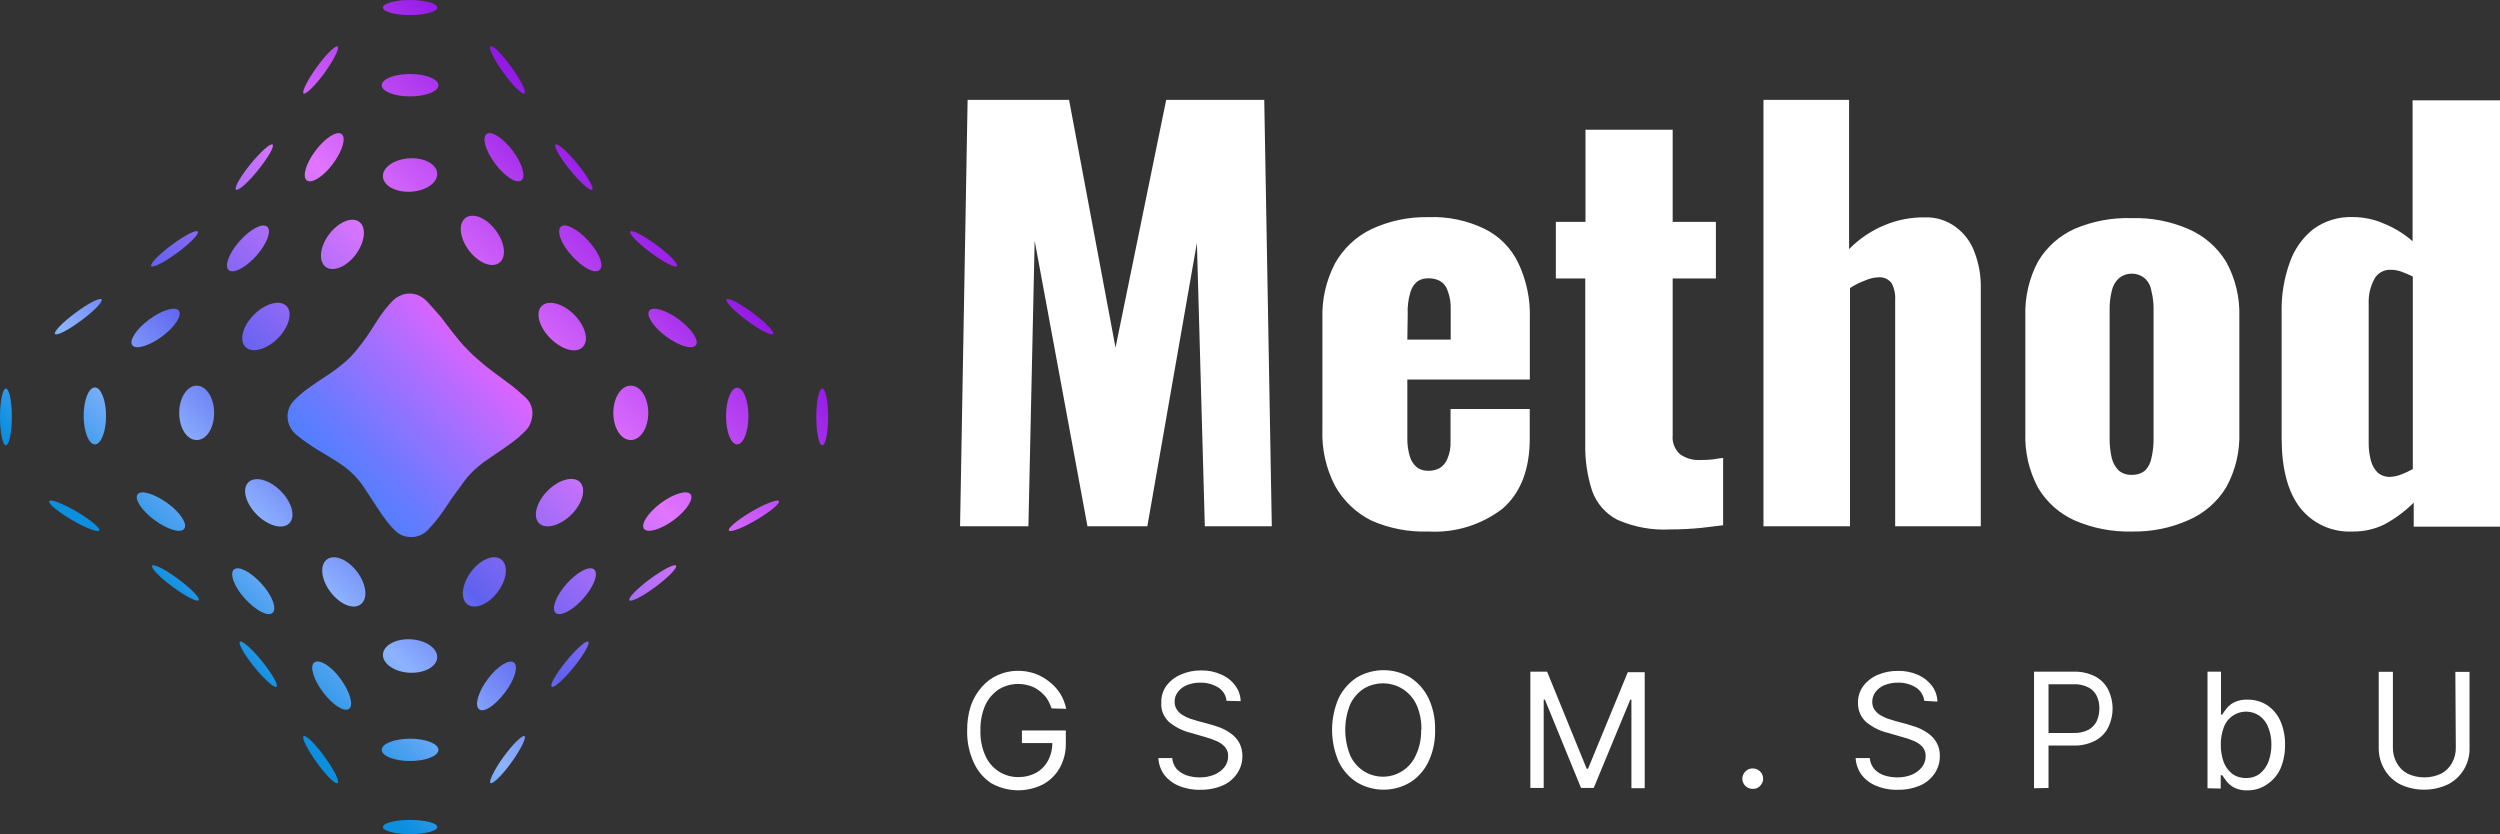 <?xml version="1.0" encoding="UTF-8"?> <svg xmlns="http://www.w3.org/2000/svg" width="1615" height="539" viewBox="0 0 1615 539" fill="none"><rect x="0" y="0" width="1615" height="539" fill="#333333" stroke="none"/><path d="M620.206 339.947L625.078 64.511H690.612L720.626 224.569L753.368 64.511H816.709L821.581 339.947H778.315L773.199 156.843L741.187 339.947H702.5L668.394 155.479L664.35 339.947H620.206ZM922.829 343.358C910.16 343.812 897.551 341.396 885.946 336.293C876.019 331.345 867.817 323.516 862.412 313.831C856.581 302.578 853.777 290.002 854.275 277.337V205.762C853.885 193.388 856.687 181.122 862.412 170.145C867.795 160.527 876.013 152.802 885.946 148.024C897.485 142.652 910.104 140.001 922.829 140.277C935.296 139.793 947.692 142.369 958.934 147.78C968.486 152.448 976.179 160.21 980.762 169.804C986.123 181.028 988.697 193.379 988.266 205.81V245.179H909.138V282.892C909.044 287.033 909.62 291.163 910.843 295.121C911.668 297.938 913.376 300.414 915.716 302.186C917.829 303.555 920.314 304.236 922.829 304.135C925.285 304.173 927.712 303.604 929.894 302.479C932.228 301.072 934.028 298.93 935.01 296.388C936.535 292.839 937.235 288.991 937.057 285.133V264.23H988.217V283.233C988.217 303.177 982.419 318.249 970.822 328.448C957.147 339.044 940.102 344.339 922.829 343.358ZM909.138 219.404H937.154V199.915C937.333 195.724 936.636 191.542 935.108 187.636C934.291 185.021 932.516 182.811 930.138 181.449C927.817 180.271 925.236 179.701 922.635 179.792C920.106 179.7 917.614 180.417 915.521 181.838C913.361 183.689 911.815 186.153 911.087 188.903C909.719 193.482 909.142 198.261 909.382 203.033L909.138 219.404ZM1079.33 341.994C1067.52 342.684 1055.71 340.564 1044.88 335.806C1037.24 331.878 1031.39 325.187 1028.51 317.096C1025.36 307.343 1023.86 297.133 1024.08 286.887V179.889H1005.08V143.347H1024.22V83.806H1080.55V143.347H1108.47V179.889H1080.55V281.186C1080.31 283.453 1080.63 285.744 1081.47 287.861C1082.29 289.983 1083.59 291.885 1085.27 293.416C1088.96 296.043 1093.42 297.363 1097.94 297.168C1100.66 297.199 1103.38 297.085 1106.08 296.827C1108.61 296.388 1110.95 296.047 1113.14 295.803V339.314L1098.97 341.019C1092.53 341.653 1086.1 341.994 1079.48 341.994H1079.33ZM1139.21 339.947V64.511H1194.51V160.936C1201.13 154.173 1209.08 148.848 1217.85 145.295C1225.96 141.961 1234.66 140.304 1243.43 140.423C1250.52 140.173 1257.49 142.318 1263.21 146.514C1268.84 150.59 1273.12 156.258 1275.49 162.787C1278.38 170.273 1279.77 178.252 1279.59 186.272V339.947H1224.28V193.776C1224.52 189.992 1223.71 186.217 1221.95 182.862C1220.91 181.531 1219.55 180.49 1218 179.841C1216.45 179.192 1214.75 178.957 1213.08 179.159C1210.23 179.3 1207.43 179.996 1204.84 181.205C1201.41 182.427 1198.14 184.063 1195.1 186.077V339.947H1139.21ZM1377.23 343.358C1364.6 343.68 1352.05 341.27 1340.44 336.293C1330.48 331.876 1322.13 324.469 1316.57 315.098C1310.72 304.145 1307.9 291.836 1308.38 279.432V204.251C1307.97 191.963 1310.79 179.782 1316.57 168.927C1322.13 159.556 1330.48 152.148 1340.44 147.732C1352.06 142.809 1364.62 140.481 1377.23 140.91C1389.78 140.554 1402.26 142.966 1413.77 147.975C1423.89 152.343 1432.41 159.75 1438.13 169.17C1444.04 179.898 1446.96 192.011 1446.61 204.251V279.14C1447.07 291.578 1444.14 303.907 1438.13 314.806C1432.41 324.226 1423.89 331.633 1413.77 336.001C1402.37 341.078 1390 343.589 1377.52 343.358H1377.23ZM1377.23 306.718C1380.32 306.876 1383.35 305.887 1385.75 303.94C1387.91 301.706 1389.34 298.868 1389.85 295.803C1390.84 291.573 1391.29 287.235 1391.21 282.892V200.694C1391.32 196.462 1390.86 192.234 1389.85 188.124C1389.43 185.032 1387.99 182.169 1385.75 179.987C1383.38 177.935 1380.36 176.798 1377.22 176.78C1374.09 176.762 1371.05 177.865 1368.65 179.889C1366.36 182.079 1364.8 184.919 1364.17 188.026C1363.18 192.141 1362.72 196.366 1362.81 200.597V282.892C1362.75 287.234 1363.21 291.569 1364.17 295.803C1364.9 298.871 1366.45 301.683 1368.65 303.94C1369.91 304.984 1371.37 305.763 1372.94 306.23C1374.52 306.713 1376.17 306.879 1377.81 306.718H1377.23ZM1519.7 343.358C1513.26 343.682 1506.84 342.468 1500.97 339.816C1495.1 337.164 1489.94 333.15 1485.93 328.107C1477.99 317.924 1473.94 302.82 1473.94 282.892V201.669C1473.7 190.805 1475.45 179.988 1479.11 169.755C1482.03 161.173 1487.36 153.613 1494.46 147.975C1501.78 142.659 1510.66 139.933 1519.7 140.228C1526.85 140.21 1533.92 141.705 1540.45 144.613C1547.04 147.347 1553.15 151.132 1558.53 155.82V64.804H1615V340.24H1559.26V324.697C1553.64 330.316 1547.22 335.077 1540.21 338.827C1534 341.85 1527.18 343.4 1520.28 343.358H1519.7ZM1544.06 308.033C1546.28 307.967 1548.47 307.522 1550.54 306.718C1553.36 305.717 1556.08 304.461 1558.68 302.966V178.623C1556.37 177.496 1554.02 176.487 1551.61 175.602C1549.34 174.73 1546.93 174.284 1544.5 174.286C1542.25 174.161 1540.01 174.704 1538.07 175.845C1536.11 176.976 1534.55 178.676 1533.58 180.718C1531.19 185.332 1530.02 190.481 1530.17 195.676V286.302C1530.16 290.083 1530.63 293.85 1531.58 297.509C1532.33 300.474 1533.86 303.183 1536.02 305.353C1538.46 307.361 1541.59 308.325 1544.74 308.033H1544.06Z" fill="white"></path><path d="M679.309 457.615C678.532 455.283 677.468 453.058 676.141 450.989C674.767 449.133 673.125 447.491 671.269 446.116C669.413 444.698 667.317 443.626 665.081 442.949C661.825 441.921 658.388 441.589 654.995 441.975C651.544 442.353 648.217 443.484 645.251 445.288C641.492 447.828 638.48 451.327 636.529 455.423C634.271 460.611 633.19 466.235 633.362 471.891C633.17 477.559 634.287 483.194 636.626 488.36C638.451 492.458 641.434 495.933 645.209 498.357C648.983 500.781 653.384 502.048 657.87 502.002C661.861 502.069 665.803 501.113 669.32 499.225C672.586 497.403 675.258 494.68 677.019 491.381C678.955 487.689 679.911 483.562 679.796 479.395L682.622 480.028H660.16V471.891H688.517V480.028C688.66 485.644 687.298 491.196 684.571 496.107C682.018 500.626 678.232 504.327 673.657 506.777C668.416 509.401 662.607 510.685 656.749 510.515C650.89 510.345 645.166 508.726 640.086 505.803C635.206 502.481 631.357 497.855 628.977 492.453C626.039 486.005 624.606 478.974 624.787 471.891C624.702 466.453 625.508 461.038 627.174 455.861C628.721 451.387 631.139 447.264 634.288 443.729C637.158 440.409 640.738 437.778 644.763 436.03C648.72 434.268 653.003 433.355 657.334 433.351C661.11 433.294 664.868 433.887 668.443 435.105C671.875 436.319 675.073 438.116 677.896 440.416C680.691 442.559 683.083 445.182 684.96 448.163C686.783 451.166 688.069 454.463 688.761 457.907L679.309 457.615ZM792.348 452.743C792.176 450.996 791.609 449.312 790.688 447.817C789.768 446.323 788.519 445.058 787.037 444.119C783.536 441.982 779.493 440.899 775.392 441C772.407 440.949 769.441 441.495 766.67 442.608C764.36 443.537 762.353 445.089 760.872 447.091C759.446 448.922 758.72 451.203 758.826 453.522C758.801 455.251 759.293 456.948 760.239 458.395C761.201 459.852 762.484 461.069 763.991 461.952C765.542 462.874 767.173 463.657 768.863 464.29L773.492 465.703L781.141 467.75C783.139 468.286 785.332 469.016 787.768 469.845C790.267 470.802 792.64 472.062 794.833 473.596C797.102 475.142 798.999 477.172 800.387 479.541C801.88 482.255 802.636 485.312 802.58 488.409C802.632 492.34 801.494 496.196 799.315 499.469C797.046 502.899 793.854 505.618 790.107 507.313C785.494 509.3 780.511 510.28 775.489 510.188C770.629 510.341 765.793 509.443 761.311 507.557C757.665 506.043 754.476 503.609 752.053 500.492C749.81 497.329 748.509 493.596 748.301 489.724H757.267C757.43 492.329 758.439 494.81 760.141 496.789C761.924 498.652 764.13 500.056 766.573 500.882C769.279 501.76 772.108 502.204 774.953 502.197C778.169 502.245 781.363 501.666 784.357 500.492C786.931 499.435 789.207 497.762 790.984 495.62C792.552 493.601 793.393 491.111 793.371 488.555C793.48 486.331 792.73 484.15 791.276 482.464C789.725 480.806 787.829 479.508 785.721 478.664C783.416 477.646 781.038 476.799 778.608 476.13L769.35 473.45C764.147 472.209 759.296 469.792 755.172 466.385C753.454 464.779 752.107 462.817 751.225 460.636C750.38 458.467 750.031 456.136 750.202 453.815C750.085 449.867 751.284 445.993 753.612 442.803C756.035 439.686 759.225 437.252 762.87 435.738C767.013 433.92 771.502 433.022 776.025 433.107C780.457 432.997 784.856 433.897 788.888 435.738C792.478 437.232 795.594 439.674 797.902 442.803C800.127 445.721 801.372 449.269 801.459 452.938L792.348 452.743ZM927.069 471.501C927.268 478.596 925.8 485.639 922.782 492.063C920.184 497.533 916.098 502.16 910.99 505.413C905.786 508.506 899.845 510.138 893.791 510.138C887.737 510.138 881.795 508.506 876.591 505.413C871.484 502.16 867.397 497.533 864.8 492.063C861.973 485.577 860.513 478.577 860.513 471.501C860.513 464.426 861.973 457.426 864.8 450.94C867.455 445.508 871.529 440.895 876.591 437.59C881.811 434.542 887.747 432.935 893.791 432.935C899.835 432.935 905.771 434.542 910.99 437.59C916.053 440.895 920.127 445.508 922.782 450.94C925.789 457.35 927.257 464.374 927.069 471.453V471.501ZM918.202 471.501C918.389 465.834 917.272 460.2 914.937 455.033C912.954 450.838 909.787 447.315 905.826 444.898C902.077 442.633 897.781 441.435 893.401 441.435C889.021 441.435 884.725 442.633 880.977 444.898C877.163 447.39 874.125 450.901 872.206 455.033C867.967 465.603 867.967 477.4 872.206 487.97C874.085 492.14 877.131 495.677 880.977 498.153C883.792 499.939 886.96 501.096 890.263 501.546C893.566 501.996 896.928 501.729 900.119 500.763C903.31 499.796 906.254 498.153 908.753 495.946C911.251 493.738 913.244 491.018 914.596 487.97C917.023 482.827 918.208 477.186 918.055 471.501H918.202ZM988.607 433.887H999.424L1025 496.594H1025.88L1051.56 434.228H1062.47V509.165H1053.9V451.963H1053.17L1029.54 509.019H1021.35L998.011 451.963H997.232V509.019H988.607V433.887ZM1132.2 509.603C1131.33 509.617 1130.47 509.451 1129.66 509.116C1128.84 508.828 1128.11 508.342 1127.52 507.703C1126.89 507.095 1126.39 506.366 1126.06 505.559C1125.71 504.76 1125.53 503.898 1125.52 503.026C1125.53 502.154 1125.71 501.293 1126.06 500.492C1126.39 499.7 1126.89 498.987 1127.52 498.397C1128.12 497.744 1128.85 497.228 1129.66 496.886C1130.47 496.552 1131.33 496.386 1132.2 496.399C1133.1 496.382 1134 496.55 1134.84 496.893C1135.68 497.237 1136.44 497.749 1137.07 498.397C1137.7 498.976 1138.18 499.694 1138.48 500.492C1138.81 501.296 1138.98 502.157 1138.97 503.026C1139.01 504.199 1138.69 505.356 1138.04 506.339C1137.46 507.319 1136.66 508.153 1135.7 508.775C1134.65 509.361 1133.45 509.648 1132.25 509.603H1132.2ZM1243.09 452.743C1242.88 450.997 1242.28 449.321 1241.34 447.831C1240.41 446.341 1239.16 445.074 1237.68 444.119C1234.22 441.982 1230.21 440.898 1226.14 441C1223.12 440.947 1220.12 441.494 1217.32 442.608C1215.01 443.55 1213.01 445.099 1211.52 447.091C1210.14 448.948 1209.42 451.211 1209.47 453.522C1209.47 455.248 1209.96 456.939 1210.89 458.395C1211.87 459.83 1213.15 461.042 1214.64 461.952C1216.19 462.88 1217.82 463.663 1219.51 464.29C1221.12 464.826 1222.68 465.313 1224.14 465.703L1231.79 467.75L1238.32 469.845C1240.82 470.802 1243.19 472.062 1245.38 473.596C1247.65 475.142 1249.55 477.172 1250.94 479.541C1252.48 482.235 1253.24 485.306 1253.13 488.409C1253.18 492.333 1252.06 496.183 1249.91 499.469C1247.61 502.89 1244.41 505.606 1240.66 507.313C1236.05 509.308 1231.06 510.289 1226.04 510.188C1221.18 510.345 1216.34 509.448 1211.86 507.557C1208.18 506.079 1204.97 503.639 1202.55 500.492C1200.27 497.345 1198.95 493.605 1198.75 489.724H1207.86C1208.07 492.329 1209.09 494.803 1210.79 496.789C1212.55 498.65 1214.74 500.055 1217.17 500.882C1219.89 501.757 1222.74 502.201 1225.6 502.197C1228.8 502.249 1231.98 501.669 1234.96 500.492C1237.52 499.446 1239.78 497.77 1241.53 495.62C1243.12 493.605 1243.97 491.117 1243.97 488.555C1244.06 486.341 1243.33 484.172 1241.92 482.464C1240.36 480.821 1238.47 479.526 1236.37 478.664C1233.96 477.616 1231.46 476.769 1228.91 476.13L1219.66 473.45C1214.45 472.209 1209.6 469.792 1205.48 466.385C1203.78 464.824 1202.43 462.915 1201.53 460.788C1200.63 458.661 1200.2 456.366 1200.26 454.058C1200.17 450.098 1201.4 446.221 1203.77 443.047C1206.16 439.921 1209.34 437.483 1212.98 435.982C1217.12 434.207 1221.59 433.327 1226.09 433.399C1230.56 433.299 1235 434.18 1239.1 435.982C1242.63 437.549 1245.71 439.979 1248.06 443.047C1250.24 446.003 1251.47 449.557 1251.57 453.23L1243.09 452.743ZM1313.99 509.214V433.887H1339.42C1344.35 433.724 1349.25 434.814 1353.65 437.054C1357.25 438.997 1360.16 442.01 1361.98 445.678C1363.8 449.427 1364.75 453.542 1364.75 457.713C1364.75 461.883 1363.8 465.998 1361.98 469.747C1360.19 473.419 1357.29 476.436 1353.7 478.371C1349.33 480.657 1344.44 481.782 1339.52 481.636H1321.34V473.499H1339.42C1342.79 473.655 1346.14 472.95 1349.16 471.453C1351.49 470.17 1353.37 468.195 1354.52 465.801C1355.65 463.254 1356.21 460.496 1356.18 457.713C1356.27 454.924 1355.7 452.154 1354.52 449.624C1353.4 447.214 1351.49 445.256 1349.11 444.07C1346.1 442.555 1342.74 441.85 1339.37 442.023H1323.34V509.019L1313.99 509.214ZM1426.05 509.214V433.887H1434.77V461.659H1435.5C1436.14 460.636 1437.06 459.369 1438.18 457.907C1439.49 456.202 1441.15 454.805 1443.05 453.815C1445.81 452.455 1448.86 451.818 1451.92 451.963C1456.38 451.899 1460.77 453.135 1464.54 455.52C1468.28 458.011 1471.23 461.508 1473.07 465.606C1475.18 470.461 1476.22 475.71 1476.14 481.003C1476.25 486.298 1475.25 491.559 1473.21 496.448C1471.36 500.549 1468.41 504.057 1464.69 506.583C1460.95 509.206 1456.49 510.602 1451.92 510.578C1448.91 510.716 1445.91 510.096 1443.2 508.775C1441.33 507.742 1439.67 506.351 1438.33 504.682C1437.11 503.026 1436.18 501.759 1435.55 500.784H1434.58V509.408L1426.05 509.214ZM1434.63 480.954C1434.58 484.801 1435.2 488.627 1436.48 492.258C1437.6 495.238 1439.5 497.862 1441.98 499.859C1444.54 501.716 1447.64 502.676 1450.8 502.587C1454.1 502.732 1457.34 501.714 1459.96 499.712C1462.45 497.643 1464.35 494.954 1465.47 491.917C1466.74 488.404 1467.37 484.69 1467.32 480.954C1467.37 477.329 1466.74 473.727 1465.47 470.332C1464.44 467.3 1462.54 464.638 1460.01 462.682C1458.07 461.261 1455.83 460.316 1453.46 459.924C1451.09 459.532 1448.66 459.703 1446.37 460.424C1444.08 461.145 1441.99 462.396 1440.27 464.075C1438.55 465.754 1437.25 467.814 1436.48 470.088C1435.21 473.551 1434.58 477.217 1434.63 480.905V480.954ZM1586.16 434.033H1595.32V483.439C1595.41 488.218 1594.16 492.927 1591.71 497.033C1589.27 501.14 1585.72 504.482 1581.48 506.68C1576.63 508.957 1571.34 510.138 1565.98 510.138C1560.63 510.138 1555.34 508.957 1550.49 506.68C1546.23 504.478 1542.69 501.095 1540.31 496.935C1537.87 492.789 1536.6 488.055 1536.65 483.244V433.984H1545.81V483C1545.77 486.404 1546.61 489.761 1548.25 492.745C1549.84 495.754 1552.3 498.216 1555.31 499.81C1558.7 501.384 1562.39 502.199 1566.13 502.199C1569.87 502.199 1573.56 501.384 1576.95 499.81C1579.97 498.216 1582.45 495.756 1584.06 492.745C1585.69 489.761 1586.52 486.401 1586.45 483L1586.16 434.033Z" fill="white"></path><path d="M276.46 342.331L276.07 342.77L274.608 343.939C271.744 346.135 268.169 347.194 264.571 346.912C261.229 346.739 258.054 345.393 255.606 343.111C253.723 341.381 251.995 339.49 250.441 337.459C248.054 334.438 245.91 331.32 243.863 328.153C240.94 323.67 238.017 319.188 235.044 314.705C233.196 311.932 231.092 309.338 228.759 306.958C226.144 304.342 223.289 301.976 220.232 299.893C216.919 297.554 213.167 295.508 209.952 293.461C206.736 291.415 202.448 289.076 198.843 286.397C196.538 284.907 194.325 283.28 192.216 281.524L190.901 280.355L189.536 279.039C189.049 278.406 188.562 277.772 188.123 277.09C186.568 274.679 185.74 271.871 185.736 269.002C185.729 266.147 186.559 263.352 188.123 260.963C189.235 259.403 190.527 257.98 191.973 256.724C194.718 254.156 197.649 251.794 200.743 249.659C204.251 247.174 207.856 244.786 211.267 242.594C215.03 240.155 218.628 237.469 222.035 234.554C224.944 232.165 227.605 229.488 229.977 226.564C232.365 223.592 234.849 220.522 237.042 217.306C239.819 213.018 242.597 208.682 245.423 204.443C247.779 200.981 250.419 197.722 253.316 194.698C254.759 193.094 256.539 191.83 258.529 190.995C260.565 190.024 262.804 189.556 265.058 189.631C267.797 189.687 270.459 190.551 272.708 192.116C274.319 193.2 275.777 194.494 277.044 195.965C279.188 198.304 281.235 200.837 283.281 203.03C285.327 205.223 286.351 206.879 287.812 208.779L292.197 214.431C293.708 216.234 295.413 218.524 297.07 220.473C298.726 222.422 300.188 224.079 301.942 225.784C303.835 227.839 305.853 229.776 307.984 231.582L313.685 236.455L320.067 241.327L328.107 247.271C329.958 248.587 331.81 250.097 333.613 251.559L338.485 255.847C339.693 256.865 340.773 258.027 341.701 259.306C343.678 262.398 344.393 266.13 343.699 269.733C343.285 272.792 341.941 275.649 339.849 277.919C338.193 279.575 336.487 281.183 334.685 282.791C332.054 284.984 329.276 287.03 326.353 289.028C321.48 292.341 316.852 295.459 312.174 298.772C309.982 300.478 307.789 302.281 305.743 304.181C303.111 306.76 300.729 309.582 298.629 312.61L291.564 322.355C288.3 327.227 285.181 332.099 281.576 336.485C280.211 338.19 278.701 339.798 277.288 341.357L276.46 342.331Z" fill="url(#paint0_linear_7067_2)"></path><path d="M265.544 123.851C275.289 123.267 282.792 118.005 282.451 112.012C282.11 106.019 273.973 101.633 264.277 102.267C254.581 102.9 247.029 108.114 247.37 114.107C247.711 120.1 255.848 124.387 265.544 123.851Z" fill="url(#paint1_linear_7067_2)"></path><path d="M264.912 9.745C274.656 9.745 282.452 7.552 282.452 4.872C282.452 2.193 274.608 0 264.912 0C255.216 0 247.371 2.193 247.371 4.872C247.371 7.552 255.216 9.745 264.912 9.745Z" fill="url(#paint2_linear_7067_2)"></path><path d="M127.071 249.129C120.834 249.129 115.767 257.022 115.767 266.718C115.767 276.414 120.639 284.259 127.071 284.259C133.502 284.259 138.326 276.414 138.326 266.718C138.326 257.022 133.307 249.129 127.071 249.129Z" fill="url(#paint3_linear_7067_2)"></path><path d="M61.294 250.29C57.298 250.29 54.034 258.524 54.034 268.61C54.034 278.696 57.298 287.077 61.294 287.077C65.289 287.077 68.505 278.891 68.505 268.756C68.505 258.622 65.289 250.29 61.294 250.29Z" fill="url(#paint4_linear_7067_2)"></path><path d="M264.911 47.801C254.825 47.801 246.591 51.065 246.591 55.061C246.591 59.056 254.825 62.272 264.911 62.272C274.997 62.272 283.231 59.056 283.231 55.061C283.231 51.065 275.045 47.801 264.911 47.801Z" fill="url(#paint5_linear_7067_2)"></path><path d="M264.912 529.681C255.167 529.681 247.371 531.728 247.371 534.261C247.371 536.795 255.216 538.841 264.912 538.841C274.608 538.841 282.452 536.795 282.452 534.261C282.452 531.728 274.608 529.681 264.912 529.681Z" fill="url(#paint6_linear_7067_2)"></path><path d="M264.911 491.621C275.029 491.621 283.231 488.392 283.231 484.41C283.231 480.427 275.029 477.198 264.911 477.198C254.793 477.198 246.591 480.427 246.591 484.41C246.591 488.392 254.793 491.621 264.911 491.621Z" fill="url(#paint7_linear_7067_2)"></path><path d="M3.8 251.023C1.705 251.023 0 259.208 0 269.343C0 279.478 1.705 287.614 3.8 287.614C5.896 287.614 7.65 279.429 7.65 269.343C7.65 259.257 5.944 251.023 3.8 251.023Z" fill="url(#paint8_linear_7067_2)"></path><path d="M158.548 224.134C162.787 228.373 172.142 225.888 179.451 218.58C186.759 211.271 189.195 201.916 185.054 197.677C180.912 193.438 171.411 195.923 164.103 203.232C156.794 210.54 154.309 219.895 158.548 224.134Z" fill="url(#paint9_linear_7067_2)"></path><path d="M212.632 151.335C206.59 159.326 205.567 168.778 210.341 172.384C215.116 175.989 223.935 172.384 229.831 164.393C235.727 156.402 236.896 146.95 232.121 143.344C227.346 139.739 218.771 143.295 212.632 151.335Z" fill="url(#paint10_linear_7067_2)"></path><path d="M115.573 200.74C113.332 197.671 104.756 200.204 96.425 206.344C88.093 212.483 83.221 219.986 85.462 223.007C87.703 226.028 96.278 223.543 104.61 217.404C112.942 211.265 117.814 203.761 115.573 200.74Z" fill="url(#paint11_linear_7067_2)"></path><path d="M165.563 165.276C172.433 157.529 175.6 149.148 172.628 146.468C169.656 143.789 161.714 147.979 154.844 155.677C147.974 163.376 144.758 171.854 147.73 174.485C150.702 177.116 158.693 172.926 165.563 165.276Z" fill="url(#paint12_linear_7067_2)"></path><path d="M203.813 97.348C197.576 105.631 195.091 114.206 198.21 116.545C201.328 118.884 208.88 114.109 215.068 105.826C221.256 97.543 223.79 88.919 220.671 86.58C217.553 84.241 210.001 89.065 203.813 97.348Z" fill="url(#paint13_linear_7067_2)"></path><path d="M118.985 341.601C121.324 338.58 116.451 330.93 108.022 324.937C99.593 318.944 91.115 316.313 88.874 319.334C86.632 322.355 91.505 329.858 99.836 335.998C108.168 342.137 116.695 344.67 118.985 341.601Z" fill="url(#paint14_linear_7067_2)"></path><path d="M176.04 395.926C179.012 393.295 176.04 384.866 168.975 377.119C161.91 369.372 154.115 365.279 151.142 367.91C148.17 370.541 151.142 378.97 158.207 386.717C165.272 394.464 173.117 398.557 176.04 395.926Z" fill="url(#paint15_linear_7067_2)"></path><path d="M203.032 427.937C199.914 430.276 202.399 438.851 208.635 447.134C214.872 455.417 222.375 460.241 225.494 457.902C228.612 455.563 226.127 446.939 219.89 438.413C213.654 429.886 206.15 425.598 203.032 427.937Z" fill="url(#paint16_linear_7067_2)"></path><path d="M211.219 361.385C206.346 364.991 207.418 374.443 213.509 382.434C219.599 390.425 228.126 394.03 232.998 390.425C237.87 386.819 236.75 377.367 230.708 369.376C224.666 361.385 215.993 357.78 211.219 361.385Z" fill="url(#paint17_linear_7067_2)"></path><path d="M264.277 434.571C274.022 435.107 282.11 430.722 282.451 424.826C282.792 418.931 275.24 413.571 265.544 412.986C255.848 412.402 247.711 416.836 247.37 422.731C247.029 428.627 254.63 434.035 264.277 434.571Z" fill="url(#paint18_linear_7067_2)"></path><path d="M186.871 338.061C191.114 333.818 188.631 324.455 181.324 317.148C174.018 309.841 164.654 307.358 160.411 311.601C156.168 315.844 158.652 325.207 165.958 332.514C173.265 339.821 182.628 342.304 186.871 338.061Z" fill="url(#paint19_linear_7067_2)"></path><path d="M114.599 163.225C122.93 157.086 128.826 150.995 127.803 149.582C126.78 148.169 119.227 152.067 110.896 158.255C102.564 164.443 96.668 170.534 97.692 171.898C98.715 173.262 106.267 169.413 114.599 163.225Z" fill="url(#paint20_linear_7067_2)"></path><path d="M52.426 207.077C60.758 200.937 66.653 194.847 65.63 193.434C64.607 192.021 57.055 195.919 48.723 202.107C40.391 208.295 34.495 214.385 35.519 215.749C36.542 217.114 44.143 213.265 52.426 207.077Z" fill="url(#paint21_linear_7067_2)"></path><path d="M49.504 330.496C40.587 325.282 32.645 322.213 31.768 323.723C30.891 325.234 37.469 330.642 46.385 335.855C55.302 341.069 63.244 344.139 64.121 342.677C64.998 341.215 58.42 335.807 49.504 330.496Z" fill="url(#paint22_linear_7067_2)"></path><path d="M166.685 109.918C173.214 101.878 177.404 94.472 176.089 93.4C174.773 92.329 168.391 97.98 161.862 105.971C155.333 113.962 151.094 121.417 152.458 122.489C153.822 123.56 160.302 117.957 166.685 109.918Z" fill="url(#paint23_linear_7067_2)"></path><path d="M209.659 47.068C215.701 38.688 219.404 31.087 218.137 30.063C216.87 29.04 210.682 34.936 204.592 43.414C198.501 51.892 194.847 59.395 196.114 60.37C197.381 61.344 203.569 55.449 209.659 47.068Z" fill="url(#paint24_linear_7067_2)"></path><path d="M115.184 374.1C106.852 367.912 99.3 364.063 98.277 365.427C97.254 366.792 103.149 372.931 111.481 379.07C119.813 385.209 127.365 389.107 128.388 387.743C129.412 386.379 123.467 380.239 115.184 374.1Z" fill="url(#paint25_linear_7067_2)"></path><path d="M154.989 414.541C153.674 415.662 157.864 423.019 164.393 431.058C170.922 439.098 177.305 444.701 178.621 443.629C179.936 442.557 175.746 435.151 169.217 427.112C162.688 419.072 156.354 413.469 154.989 414.541Z" fill="url(#paint26_linear_7067_2)"></path><path d="M196.112 475.543C194.748 476.518 198.549 484.119 204.59 492.499C210.632 500.88 216.723 507.116 218.136 505.849C219.549 504.583 215.699 497.225 209.658 488.845C203.616 480.464 197.525 474.52 196.112 475.543Z" fill="url(#paint27_linear_7067_2)"></path><path d="M418.781 266.718C418.781 256.974 413.908 249.129 407.477 249.129C401.045 249.129 396.221 257.022 396.221 266.718C396.221 276.414 401.094 284.259 407.477 284.259C413.859 284.259 418.781 276.414 418.781 266.718Z" fill="url(#paint28_linear_7067_2)"></path><path d="M476.226 287.083C480.221 287.083 483.485 278.897 483.485 268.763C483.485 258.628 480.221 250.443 476.226 250.443C472.23 250.443 469.014 258.677 469.014 268.763C469.014 278.848 472.133 287.083 476.226 287.083Z" fill="url(#paint29_linear_7067_2)"></path><path d="M531.187 251.023C529.043 251.023 527.338 259.208 527.338 269.343C527.338 279.478 529.043 287.614 531.187 287.614C533.331 287.614 534.987 279.429 534.987 269.343C534.987 259.257 533.282 251.023 531.187 251.023Z" fill="url(#paint30_linear_7067_2)"></path><path d="M376.441 224.132C380.68 219.893 378.195 210.538 370.886 203.229C363.578 195.921 354.174 193.484 349.935 197.675C345.696 201.865 348.181 211.269 355.538 218.577C362.896 225.886 372.202 228.614 376.441 224.132Z" fill="url(#paint31_linear_7067_2)"></path><path d="M322.504 169.805C327.376 166.199 326.255 156.795 320.214 148.756C314.172 140.716 305.596 137.16 300.724 140.765C295.852 144.371 296.924 153.823 302.965 161.814C309.007 169.805 317.729 173.41 322.504 169.805Z" fill="url(#paint32_linear_7067_2)"></path><path d="M438.563 206.344C430.232 200.204 421.656 197.671 419.415 200.74C417.174 203.81 422.046 211.265 430.378 217.404C438.71 223.543 447.285 226.077 449.526 223.007C451.768 219.937 446.895 212.531 438.563 206.344Z" fill="url(#paint33_linear_7067_2)"></path><path d="M362.358 146.416C359.386 149.096 362.358 157.477 369.423 165.224C376.488 172.971 384.04 177.064 387.256 174.433C390.472 171.801 387.256 163.372 380.142 155.625C373.029 147.878 365.282 143.785 362.358 146.416Z" fill="url(#paint34_linear_7067_2)"></path><path d="M336.778 116.545C339.897 114.206 337.412 105.631 331.175 97.348C324.938 89.065 317.435 84.241 314.317 86.58C311.198 88.919 313.683 97.543 319.92 105.826C326.157 114.109 333.66 118.884 336.778 116.545Z" fill="url(#paint35_linear_7067_2)"></path><path d="M426.968 324.944C418.685 331.132 413.764 338.586 416.005 341.607C418.246 344.628 426.822 342.143 435.153 336.004C443.485 329.865 448.358 322.361 446.116 319.34C443.875 316.32 435.3 318.804 426.968 324.944Z" fill="url(#paint36_linear_7067_2)"></path><path d="M366.014 377.123C359.144 384.87 355.977 393.3 358.949 395.931C361.921 398.562 369.863 394.42 376.733 386.722C383.603 379.023 386.819 370.594 383.847 367.914C380.874 365.235 372.884 369.425 366.014 377.123Z" fill="url(#paint37_linear_7067_2)"></path><path d="M326.353 447.143C332.59 438.86 335.075 430.284 331.957 427.945C328.838 425.607 321.286 430.382 315.098 438.665C308.91 446.948 306.377 455.572 309.495 458.154C312.613 460.737 320.165 455.426 326.353 447.143Z" fill="url(#paint38_linear_7067_2)"></path><path d="M321.479 382.434C327.57 374.443 328.544 364.991 323.769 361.385C318.994 357.78 310.224 361.385 304.28 369.376C298.336 377.367 297.215 386.819 301.99 390.425C306.765 394.03 315.438 390.473 321.479 382.434Z" fill="url(#paint39_linear_7067_2)"></path><path d="M374.686 311.446C370.447 307.207 361.092 309.691 353.783 317C346.475 324.309 344.039 333.712 348.18 337.951C352.322 342.19 361.823 339.705 369.131 332.397C376.44 325.088 378.828 315.831 374.686 311.446Z" fill="url(#paint40_linear_7067_2)"></path><path d="M420.389 163.227C428.721 169.415 436.273 173.264 437.297 171.9C438.32 170.536 432.424 164.396 424.092 158.257C415.761 152.118 408.208 148.22 407.185 149.584C406.162 150.949 412.058 157.088 420.389 163.227Z" fill="url(#paint41_linear_7067_2)"></path><path d="M482.56 207.078C490.843 213.266 498.444 217.115 499.467 215.751C500.49 214.387 494.595 208.248 486.263 202.109C477.931 195.969 470.379 192.071 469.356 193.436C468.333 194.8 474.228 200.939 482.56 207.078Z" fill="url(#paint42_linear_7067_2)"></path><path d="M485.484 330.498C476.568 335.76 470.039 341.168 470.867 342.679C471.695 344.189 479.686 341.119 488.603 335.857C497.519 330.595 504.048 325.187 503.22 323.725C502.391 322.263 494.401 325.284 485.484 330.498Z" fill="url(#paint43_linear_7067_2)"></path><path d="M382.53 122.493C383.846 121.421 379.655 114.015 373.126 105.975C366.597 97.936 360.068 92.186 358.899 93.404C357.73 94.623 361.774 101.882 368.303 109.922C374.832 117.961 381.214 123.564 382.53 122.493Z" fill="url(#paint44_linear_7067_2)"></path><path d="M316.851 30.063C315.487 31.087 319.288 38.688 325.329 47.068C331.371 55.448 337.462 61.393 338.875 60.37C340.288 59.346 336.438 51.794 330.397 43.414C324.355 35.033 318.264 28.845 316.851 30.063Z" fill="url(#paint45_linear_7067_2)"></path><path d="M419.804 374.1C411.521 380.239 405.576 386.379 406.599 387.743C407.623 389.107 415.224 385.258 423.507 379.07C431.79 372.882 437.734 366.792 436.711 365.427C435.688 364.063 428.282 367.912 419.804 374.1Z" fill="url(#paint46_linear_7067_2)"></path><path d="M365.769 427.111C359.24 435.151 355.001 442.557 356.365 443.629C357.73 444.701 364.064 439.097 370.593 431.058C377.122 423.019 381.312 415.661 379.996 414.541C378.681 413.42 372.298 419.121 365.769 427.111Z" fill="url(#paint47_linear_7067_2)"></path><path d="M325.329 488.845C319.287 497.225 315.584 504.826 316.851 505.85C318.118 506.873 324.305 500.977 330.396 492.499C336.486 484.021 340.141 476.518 338.874 475.543C337.607 474.569 331.419 480.464 325.329 488.845Z" fill="url(#paint48_linear_7067_2)"></path><defs><linearGradient id="paint0_linear_7067_2" x1="207.126" y1="321.916" x2="325.622" y2="212.434" gradientUnits="userSpaceOnUse"><stop offset="0.11" stop-color="#517FFF"></stop><stop offset="0.27" stop-color="#6A7AFF"></stop><stop offset="0.61" stop-color="#A86EFF"></stop><stop offset="0.88" stop-color="#DE63FF"></stop></linearGradient><linearGradient id="paint1_linear_7067_2" x1="52.475" y1="327.225" x2="356.463" y2="20.703" gradientUnits="userSpaceOnUse"><stop stop-color="#0D8FE0"></stop><stop offset="0.17" stop-color="#8CB3FF"></stop><stop offset="0.32" stop-color="#5E62EF"></stop><stop offset="0.61" stop-color="#E175FF"></stop><stop offset="1" stop-color="#7E00E0"></stop></linearGradient><linearGradient id="paint2_linear_7067_2" x1="-1.559" y1="273.584" x2="302.38" y2="-32.937" gradientUnits="userSpaceOnUse"><stop stop-color="#0D8FE0"></stop><stop offset="0.17" stop-color="#8CB3FF"></stop><stop offset="0.32" stop-color="#5E62EF"></stop><stop offset="0.61" stop-color="#E175FF"></stop><stop offset="1" stop-color="#7E00E0"></stop></linearGradient><linearGradient id="paint3_linear_7067_2" x1="59.832" y1="334.493" x2="363.82" y2="27.972" gradientUnits="userSpaceOnUse"><stop stop-color="#0D8FE0"></stop><stop offset="0.17" stop-color="#8CB3FF"></stop><stop offset="0.32" stop-color="#5E62EF"></stop><stop offset="0.61" stop-color="#E175FF"></stop><stop offset="1" stop-color="#7E00E0"></stop></linearGradient><linearGradient id="paint4_linear_7067_2" x1="27.626" y1="302.571" x2="331.614" y2="-3.951" gradientUnits="userSpaceOnUse"><stop stop-color="#0D8FE0"></stop><stop offset="0.17" stop-color="#8CB3FF"></stop><stop offset="0.32" stop-color="#5E62EF"></stop><stop offset="0.61" stop-color="#E175FF"></stop><stop offset="1" stop-color="#7E00E0"></stop></linearGradient><linearGradient id="paint5_linear_7067_2" x1="23.484" y1="298.485" x2="327.472" y2="-8.037" gradientUnits="userSpaceOnUse"><stop stop-color="#0D8FE0"></stop><stop offset="0.17" stop-color="#8CB3FF"></stop><stop offset="0.32" stop-color="#5E62EF"></stop><stop offset="0.61" stop-color="#E175FF"></stop><stop offset="1" stop-color="#7E00E0"></stop></linearGradient><linearGradient id="paint6_linear_7067_2" x1="263.109" y1="536.113" x2="567.098" y2="229.543" gradientUnits="userSpaceOnUse"><stop stop-color="#0D8FE0"></stop><stop offset="0.17" stop-color="#8CB3FF"></stop><stop offset="0.32" stop-color="#5E62EF"></stop><stop offset="0.61" stop-color="#E175FF"></stop><stop offset="1" stop-color="#7E00E0"></stop></linearGradient><linearGradient id="paint7_linear_7067_2" x1="238.161" y1="511.354" x2="542.15" y2="204.832" gradientUnits="userSpaceOnUse"><stop stop-color="#0D8FE0"></stop><stop offset="0.17" stop-color="#8CB3FF"></stop><stop offset="0.32" stop-color="#5E62EF"></stop><stop offset="0.61" stop-color="#E175FF"></stop><stop offset="1" stop-color="#7E00E0"></stop></linearGradient><linearGradient id="paint8_linear_7067_2" x1="-1.023" y1="274.167" x2="302.965" y2="-32.355" gradientUnits="userSpaceOnUse"><stop stop-color="#0D8FE0"></stop><stop offset="0.17" stop-color="#8CB3FF"></stop><stop offset="0.32" stop-color="#5E62EF"></stop><stop offset="0.61" stop-color="#E175FF"></stop><stop offset="1" stop-color="#7E00E0"></stop></linearGradient><linearGradient id="paint9_linear_7067_2" x1="54.474" y1="329.183" x2="358.462" y2="22.661" gradientUnits="userSpaceOnUse"><stop stop-color="#0D8FE0"></stop><stop offset="0.17" stop-color="#8CB3FF"></stop><stop offset="0.32" stop-color="#5E62EF"></stop><stop offset="0.61" stop-color="#E175FF"></stop><stop offset="1" stop-color="#7E00E0"></stop></linearGradient><linearGradient id="paint10_linear_7067_2" x1="52.915" y1="327.666" x2="356.903" y2="21.096" gradientUnits="userSpaceOnUse"><stop stop-color="#0D8FE0"></stop><stop offset="0.17" stop-color="#8CB3FF"></stop><stop offset="0.32" stop-color="#5E62EF"></stop><stop offset="0.61" stop-color="#E175FF"></stop><stop offset="1" stop-color="#7E00E0"></stop></linearGradient><linearGradient id="paint11_linear_7067_2" x1="19.051" y1="294.046" x2="322.99" y2="-12.475" gradientUnits="userSpaceOnUse"><stop stop-color="#0D8FE0"></stop><stop offset="0.17" stop-color="#8CB3FF"></stop><stop offset="0.32" stop-color="#5E62EF"></stop><stop offset="0.61" stop-color="#E175FF"></stop><stop offset="1" stop-color="#7E00E0"></stop></linearGradient><linearGradient id="paint12_linear_7067_2" x1="23.387" y1="298.389" x2="327.375" y2="-8.132" gradientUnits="userSpaceOnUse"><stop stop-color="#0D8FE0"></stop><stop offset="0.17" stop-color="#8CB3FF"></stop><stop offset="0.32" stop-color="#5E62EF"></stop><stop offset="0.61" stop-color="#E175FF"></stop><stop offset="1" stop-color="#7E00E0"></stop></linearGradient><linearGradient id="paint13_linear_7067_2" x1="18.809" y1="293.802" x2="322.797" y2="-12.719" gradientUnits="userSpaceOnUse"><stop stop-color="#0D8FE0"></stop><stop offset="0.17" stop-color="#8CB3FF"></stop><stop offset="0.32" stop-color="#5E62EF"></stop><stop offset="0.61" stop-color="#E175FF"></stop><stop offset="1" stop-color="#7E00E0"></stop></linearGradient><linearGradient id="paint14_linear_7067_2" x1="80.054" y1="354.561" x2="384.042" y2="47.991" gradientUnits="userSpaceOnUse"><stop stop-color="#0D8FE0"></stop><stop offset="0.17" stop-color="#8CB3FF"></stop><stop offset="0.32" stop-color="#5E62EF"></stop><stop offset="0.61" stop-color="#E175FF"></stop><stop offset="1" stop-color="#7E00E0"></stop></linearGradient><linearGradient id="paint15_linear_7067_2" x1="135.843" y1="409.91" x2="439.831" y2="103.339" gradientUnits="userSpaceOnUse"><stop stop-color="#0D8FE0"></stop><stop offset="0.04" stop-color="#2E98E8"></stop><stop offset="0.17" stop-color="#8CB3FF"></stop><stop offset="0.32" stop-color="#5E62EF"></stop><stop offset="0.61" stop-color="#E175FF"></stop><stop offset="1" stop-color="#7E00E0"></stop></linearGradient><linearGradient id="paint16_linear_7067_2" x1="191.874" y1="465.454" x2="495.862" y2="158.933" gradientUnits="userSpaceOnUse"><stop stop-color="#0D8FE0"></stop><stop offset="0.17" stop-color="#8CB3FF"></stop><stop offset="0.32" stop-color="#5E62EF"></stop><stop offset="0.61" stop-color="#E175FF"></stop><stop offset="1" stop-color="#7E00E0"></stop></linearGradient><linearGradient id="paint17_linear_7067_2" x1="162.349" y1="436.176" x2="466.337" y2="129.655" gradientUnits="userSpaceOnUse"><stop stop-color="#0D8FE0"></stop><stop offset="0.17" stop-color="#8CB3FF"></stop><stop offset="0.32" stop-color="#5E62EF"></stop><stop offset="0.61" stop-color="#E175FF"></stop><stop offset="1" stop-color="#7E00E0"></stop></linearGradient><linearGradient id="paint18_linear_7067_2" x1="207.855" y1="481.297" x2="511.843" y2="174.776" gradientUnits="userSpaceOnUse"><stop stop-color="#0D8FE0"></stop><stop offset="0.17" stop-color="#8CB3FF"></stop><stop offset="0.32" stop-color="#5E62EF"></stop><stop offset="0.61" stop-color="#E175FF"></stop><stop offset="1" stop-color="#7E00E0"></stop></linearGradient><linearGradient id="paint19_linear_7067_2" x1="112.348" y1="386.598" x2="416.336" y2="80.076" gradientUnits="userSpaceOnUse"><stop stop-color="#0D8FE0"></stop><stop offset="0.17" stop-color="#8CB3FF"></stop><stop offset="0.32" stop-color="#5E62EF"></stop><stop offset="0.61" stop-color="#E175FF"></stop><stop offset="1" stop-color="#7E00E0"></stop></linearGradient><linearGradient id="paint20_linear_7067_2" x1="-0.39" y1="274.803" x2="303.599" y2="-31.719" gradientUnits="userSpaceOnUse"><stop stop-color="#0D8FE0"></stop><stop offset="0.17" stop-color="#8CB3FF"></stop><stop offset="0.32" stop-color="#5E62EF"></stop><stop offset="0.61" stop-color="#E175FF"></stop><stop offset="1" stop-color="#7E00E0"></stop></linearGradient><linearGradient id="paint21_linear_7067_2" x1="-9.794" y1="265.496" x2="294.194" y2="-41.074" gradientUnits="userSpaceOnUse"><stop stop-color="#0D8FE0"></stop><stop offset="0.17" stop-color="#8CB3FF"></stop><stop offset="0.32" stop-color="#5E62EF"></stop><stop offset="0.61" stop-color="#E175FF"></stop><stop offset="1" stop-color="#7E00E0"></stop></linearGradient><linearGradient id="paint22_linear_7067_2" x1="53.158" y1="327.913" x2="357.146" y2="21.392" gradientUnits="userSpaceOnUse"><stop stop-color="#0D8FE0"></stop><stop offset="0.17" stop-color="#8CB3FF"></stop><stop offset="0.32" stop-color="#5E62EF"></stop><stop offset="0.61" stop-color="#E175FF"></stop><stop offset="1" stop-color="#7E00E0"></stop></linearGradient><linearGradient id="paint23_linear_7067_2" x1="-0.779" y1="274.409" x2="303.209" y2="-32.161" gradientUnits="userSpaceOnUse"><stop stop-color="#0D8FE0"></stop><stop offset="0.17" stop-color="#8CB3FF"></stop><stop offset="0.32" stop-color="#5E62EF"></stop><stop offset="0.61" stop-color="#E175FF"></stop><stop offset="1" stop-color="#7E00E0"></stop></linearGradient><linearGradient id="paint24_linear_7067_2" x1="-10.524" y1="264.717" x2="293.415" y2="-41.804" gradientUnits="userSpaceOnUse"><stop stop-color="#0D8FE0"></stop><stop offset="0.17" stop-color="#8CB3FF"></stop><stop offset="0.32" stop-color="#5E62EF"></stop><stop offset="0.61" stop-color="#E175FF"></stop><stop offset="1" stop-color="#7E00E0"></stop></linearGradient><linearGradient id="paint25_linear_7067_2" x1="107.827" y1="382.091" x2="411.815" y2="75.569" gradientUnits="userSpaceOnUse"><stop stop-color="#0D8FE0"></stop><stop offset="0.17" stop-color="#8CB3FF"></stop><stop offset="0.32" stop-color="#5E62EF"></stop><stop offset="0.61" stop-color="#E175FF"></stop><stop offset="1" stop-color="#7E00E0"></stop></linearGradient><linearGradient id="paint26_linear_7067_2" x1="161.08" y1="434.907" x2="465.019" y2="128.337" gradientUnits="userSpaceOnUse"><stop stop-color="#0D8FE0"></stop><stop offset="0.17" stop-color="#8CB3FF"></stop><stop offset="0.32" stop-color="#5E62EF"></stop><stop offset="0.61" stop-color="#E175FF"></stop><stop offset="1" stop-color="#7E00E0"></stop></linearGradient><linearGradient id="paint27_linear_7067_2" x1="212.191" y1="485.58" x2="516.179" y2="179.058" gradientUnits="userSpaceOnUse"><stop stop-color="#0D8FE0"></stop><stop offset="0.17" stop-color="#8CB3FF"></stop><stop offset="0.32" stop-color="#5E62EF"></stop><stop offset="0.61" stop-color="#E175FF"></stop><stop offset="1" stop-color="#7E00E0"></stop></linearGradient><linearGradient id="paint28_linear_7067_2" x1="201.228" y1="474.72" x2="505.216" y2="168.199" gradientUnits="userSpaceOnUse"><stop stop-color="#0D8FE0"></stop><stop offset="0.17" stop-color="#8CB3FF"></stop><stop offset="0.32" stop-color="#5E62EF"></stop><stop offset="0.61" stop-color="#E175FF"></stop><stop offset="1" stop-color="#7E00E0"></stop></linearGradient><linearGradient id="paint29_linear_7067_2" x1="236.845" y1="510.043" x2="540.833" y2="203.521" gradientUnits="userSpaceOnUse"><stop stop-color="#0D8FE0"></stop><stop offset="0.17" stop-color="#8CB3FF"></stop><stop offset="0.32" stop-color="#5E62EF"></stop><stop offset="0.61" stop-color="#E175FF"></stop><stop offset="1" stop-color="#7E00E0"></stop></linearGradient><linearGradient id="paint30_linear_7067_2" x1="264.864" y1="537.86" x2="568.852" y2="231.34" gradientUnits="userSpaceOnUse"><stop stop-color="#0D8FE0"></stop><stop offset="0.17" stop-color="#8CB3FF"></stop><stop offset="0.32" stop-color="#5E62EF"></stop><stop offset="0.61" stop-color="#E175FF"></stop><stop offset="1" stop-color="#7E00E0"></stop></linearGradient><linearGradient id="paint31_linear_7067_2" x1="150.996" y1="424.923" x2="454.984" y2="118.352" gradientUnits="userSpaceOnUse"><stop stop-color="#0D8FE0"></stop><stop offset="0.17" stop-color="#8CB3FF"></stop><stop offset="0.32" stop-color="#5E62EF"></stop><stop offset="0.61" stop-color="#E175FF"></stop><stop offset="1" stop-color="#7E00E0"></stop></linearGradient><linearGradient id="paint32_linear_7067_2" x1="97.156" y1="371.521" x2="401.144" y2="64.999" gradientUnits="userSpaceOnUse"><stop stop-color="#0D8FE0"></stop><stop offset="0.17" stop-color="#8CB3FF"></stop><stop offset="0.32" stop-color="#5E62EF"></stop><stop offset="0.61" stop-color="#E175FF"></stop><stop offset="1" stop-color="#7E00E0"></stop></linearGradient><linearGradient id="paint33_linear_7067_2" x1="187.392" y1="461.023" x2="491.38" y2="154.501" gradientUnits="userSpaceOnUse"><stop stop-color="#0D8FE0"></stop><stop offset="0.17" stop-color="#8CB3FF"></stop><stop offset="0.32" stop-color="#5E62EF"></stop><stop offset="0.61" stop-color="#E175FF"></stop><stop offset="1" stop-color="#7E00E0"></stop></linearGradient><linearGradient id="paint34_linear_7067_2" x1="131.602" y1="405.676" x2="435.59" y2="99.154" gradientUnits="userSpaceOnUse"><stop stop-color="#0D8FE0"></stop><stop offset="0.17" stop-color="#8CB3FF"></stop><stop offset="0.32" stop-color="#5E62EF"></stop><stop offset="0.61" stop-color="#E175FF"></stop><stop offset="1" stop-color="#7E00E0"></stop></linearGradient><linearGradient id="paint35_linear_7067_2" x1="77.324" y1="351.881" x2="381.312" y2="45.311" gradientUnits="userSpaceOnUse"><stop stop-color="#0D8FE0"></stop><stop offset="0.17" stop-color="#8CB3FF"></stop><stop offset="0.32" stop-color="#5E62EF"></stop><stop offset="0.61" stop-color="#E175FF"></stop><stop offset="1" stop-color="#7E00E0"></stop></linearGradient><linearGradient id="paint36_linear_7067_2" x1="244.984" y1="518.134" x2="548.972" y2="211.612" gradientUnits="userSpaceOnUse"><stop stop-color="#0D8FE0"></stop><stop offset="0.17" stop-color="#8CB3FF"></stop><stop offset="0.32" stop-color="#5E62EF"></stop><stop offset="0.61" stop-color="#E175FF"></stop><stop offset="1" stop-color="#7E00E0"></stop></linearGradient><linearGradient id="paint37_linear_7067_2" x1="240.599" y1="513.794" x2="544.587" y2="207.272" gradientUnits="userSpaceOnUse"><stop stop-color="#0D8FE0"></stop><stop offset="0.17" stop-color="#8CB3FF"></stop><stop offset="0.32" stop-color="#5E62EF"></stop><stop offset="0.61" stop-color="#E175FF"></stop><stop offset="1" stop-color="#7E00E0"></stop></linearGradient><linearGradient id="paint38_linear_7067_2" x1="245.569" y1="518.718" x2="549.557" y2="212.147" gradientUnits="userSpaceOnUse"><stop stop-color="#0D8FE0"></stop><stop offset="0.17" stop-color="#8CB3FF"></stop><stop offset="0.32" stop-color="#5E62EF"></stop><stop offset="0.61" stop-color="#E175FF"></stop><stop offset="1" stop-color="#7E00E0"></stop></linearGradient><linearGradient id="paint39_linear_7067_2" x1="208.099" y1="481.538" x2="512.087" y2="175.017" gradientUnits="userSpaceOnUse"><stop stop-color="#0D8FE0"></stop><stop offset="0.17" stop-color="#8CB3FF"></stop><stop offset="0.32" stop-color="#5E62EF"></stop><stop offset="0.61" stop-color="#E175FF"></stop><stop offset="1" stop-color="#7E00E0"></stop></linearGradient><linearGradient id="paint40_linear_7067_2" x1="207.027" y1="480.469" x2="511.015" y2="173.947" gradientUnits="userSpaceOnUse"><stop stop-color="#0D8FE0"></stop><stop offset="0.17" stop-color="#8CB3FF"></stop><stop offset="0.32" stop-color="#5E62EF"></stop><stop offset="0.61" stop-color="#E175FF"></stop><stop offset="1" stop-color="#7E00E0"></stop></linearGradient><linearGradient id="paint41_linear_7067_2" x1="155.673" y1="429.552" x2="459.661" y2="123.03" gradientUnits="userSpaceOnUse"><stop stop-color="#0D8FE0"></stop><stop offset="0.17" stop-color="#8CB3FF"></stop><stop offset="0.32" stop-color="#5E62EF"></stop><stop offset="0.61" stop-color="#E175FF"></stop><stop offset="1" stop-color="#7E00E0"></stop></linearGradient><linearGradient id="paint42_linear_7067_2" x1="208.927" y1="482.368" x2="512.915" y2="175.846" gradientUnits="userSpaceOnUse"><stop stop-color="#0D8FE0"></stop><stop offset="0.17" stop-color="#8CB3FF"></stop><stop offset="0.32" stop-color="#5E62EF"></stop><stop offset="0.61" stop-color="#E175FF"></stop><stop offset="1" stop-color="#7E00E0"></stop></linearGradient><linearGradient id="paint43_linear_7067_2" x1="274.558" y1="547.465" x2="578.547" y2="240.895" gradientUnits="userSpaceOnUse"><stop stop-color="#0D8FE0"></stop><stop offset="0.17" stop-color="#8CB3FF"></stop><stop offset="0.32" stop-color="#5E62EF"></stop><stop offset="0.61" stop-color="#E175FF"></stop><stop offset="1" stop-color="#7E00E0"></stop></linearGradient><linearGradient id="paint44_linear_7067_2" x1="103.294" y1="377.611" x2="407.282" y2="71.089" gradientUnits="userSpaceOnUse"><stop stop-color="#0D8FE0"></stop><stop offset="0.17" stop-color="#8CB3FF"></stop><stop offset="0.32" stop-color="#5E62EF"></stop><stop offset="0.61" stop-color="#E175FF"></stop><stop offset="1" stop-color="#7E00E0"></stop></linearGradient><linearGradient id="paint45_linear_7067_2" x1="50.332" y1="325.086" x2="354.32" y2="18.564" gradientUnits="userSpaceOnUse"><stop stop-color="#0D8FE0"></stop><stop offset="0.17" stop-color="#8CB3FF"></stop><stop offset="0.32" stop-color="#5E62EF"></stop><stop offset="0.61" stop-color="#E175FF"></stop><stop offset="1" stop-color="#7E00E0"></stop></linearGradient><linearGradient id="paint46_linear_7067_2" x1="263.303" y1="536.302" x2="567.291" y2="229.732" gradientUnits="userSpaceOnUse"><stop stop-color="#0D8FE0"></stop><stop offset="0.17" stop-color="#8CB3FF"></stop><stop offset="0.32" stop-color="#5E62EF"></stop><stop offset="0.61" stop-color="#E175FF"></stop><stop offset="1" stop-color="#7E00E0"></stop></linearGradient><linearGradient id="paint47_linear_7067_2" x1="262.572" y1="535.57" x2="566.56" y2="229.049" gradientUnits="userSpaceOnUse"><stop stop-color="#0D8FE0"></stop><stop offset="0.17" stop-color="#8CB3FF"></stop><stop offset="0.32" stop-color="#5E62EF"></stop><stop offset="0.61" stop-color="#E175FF"></stop><stop offset="1" stop-color="#7E00E0"></stop></linearGradient><linearGradient id="paint48_linear_7067_2" x1="273.048" y1="545.949" x2="577.036" y2="239.427" gradientUnits="userSpaceOnUse"><stop stop-color="#0D8FE0"></stop><stop offset="0.17" stop-color="#8CB3FF"></stop><stop offset="0.32" stop-color="#5E62EF"></stop><stop offset="0.61" stop-color="#E175FF"></stop><stop offset="1" stop-color="#7E00E0"></stop></linearGradient></defs></svg> 